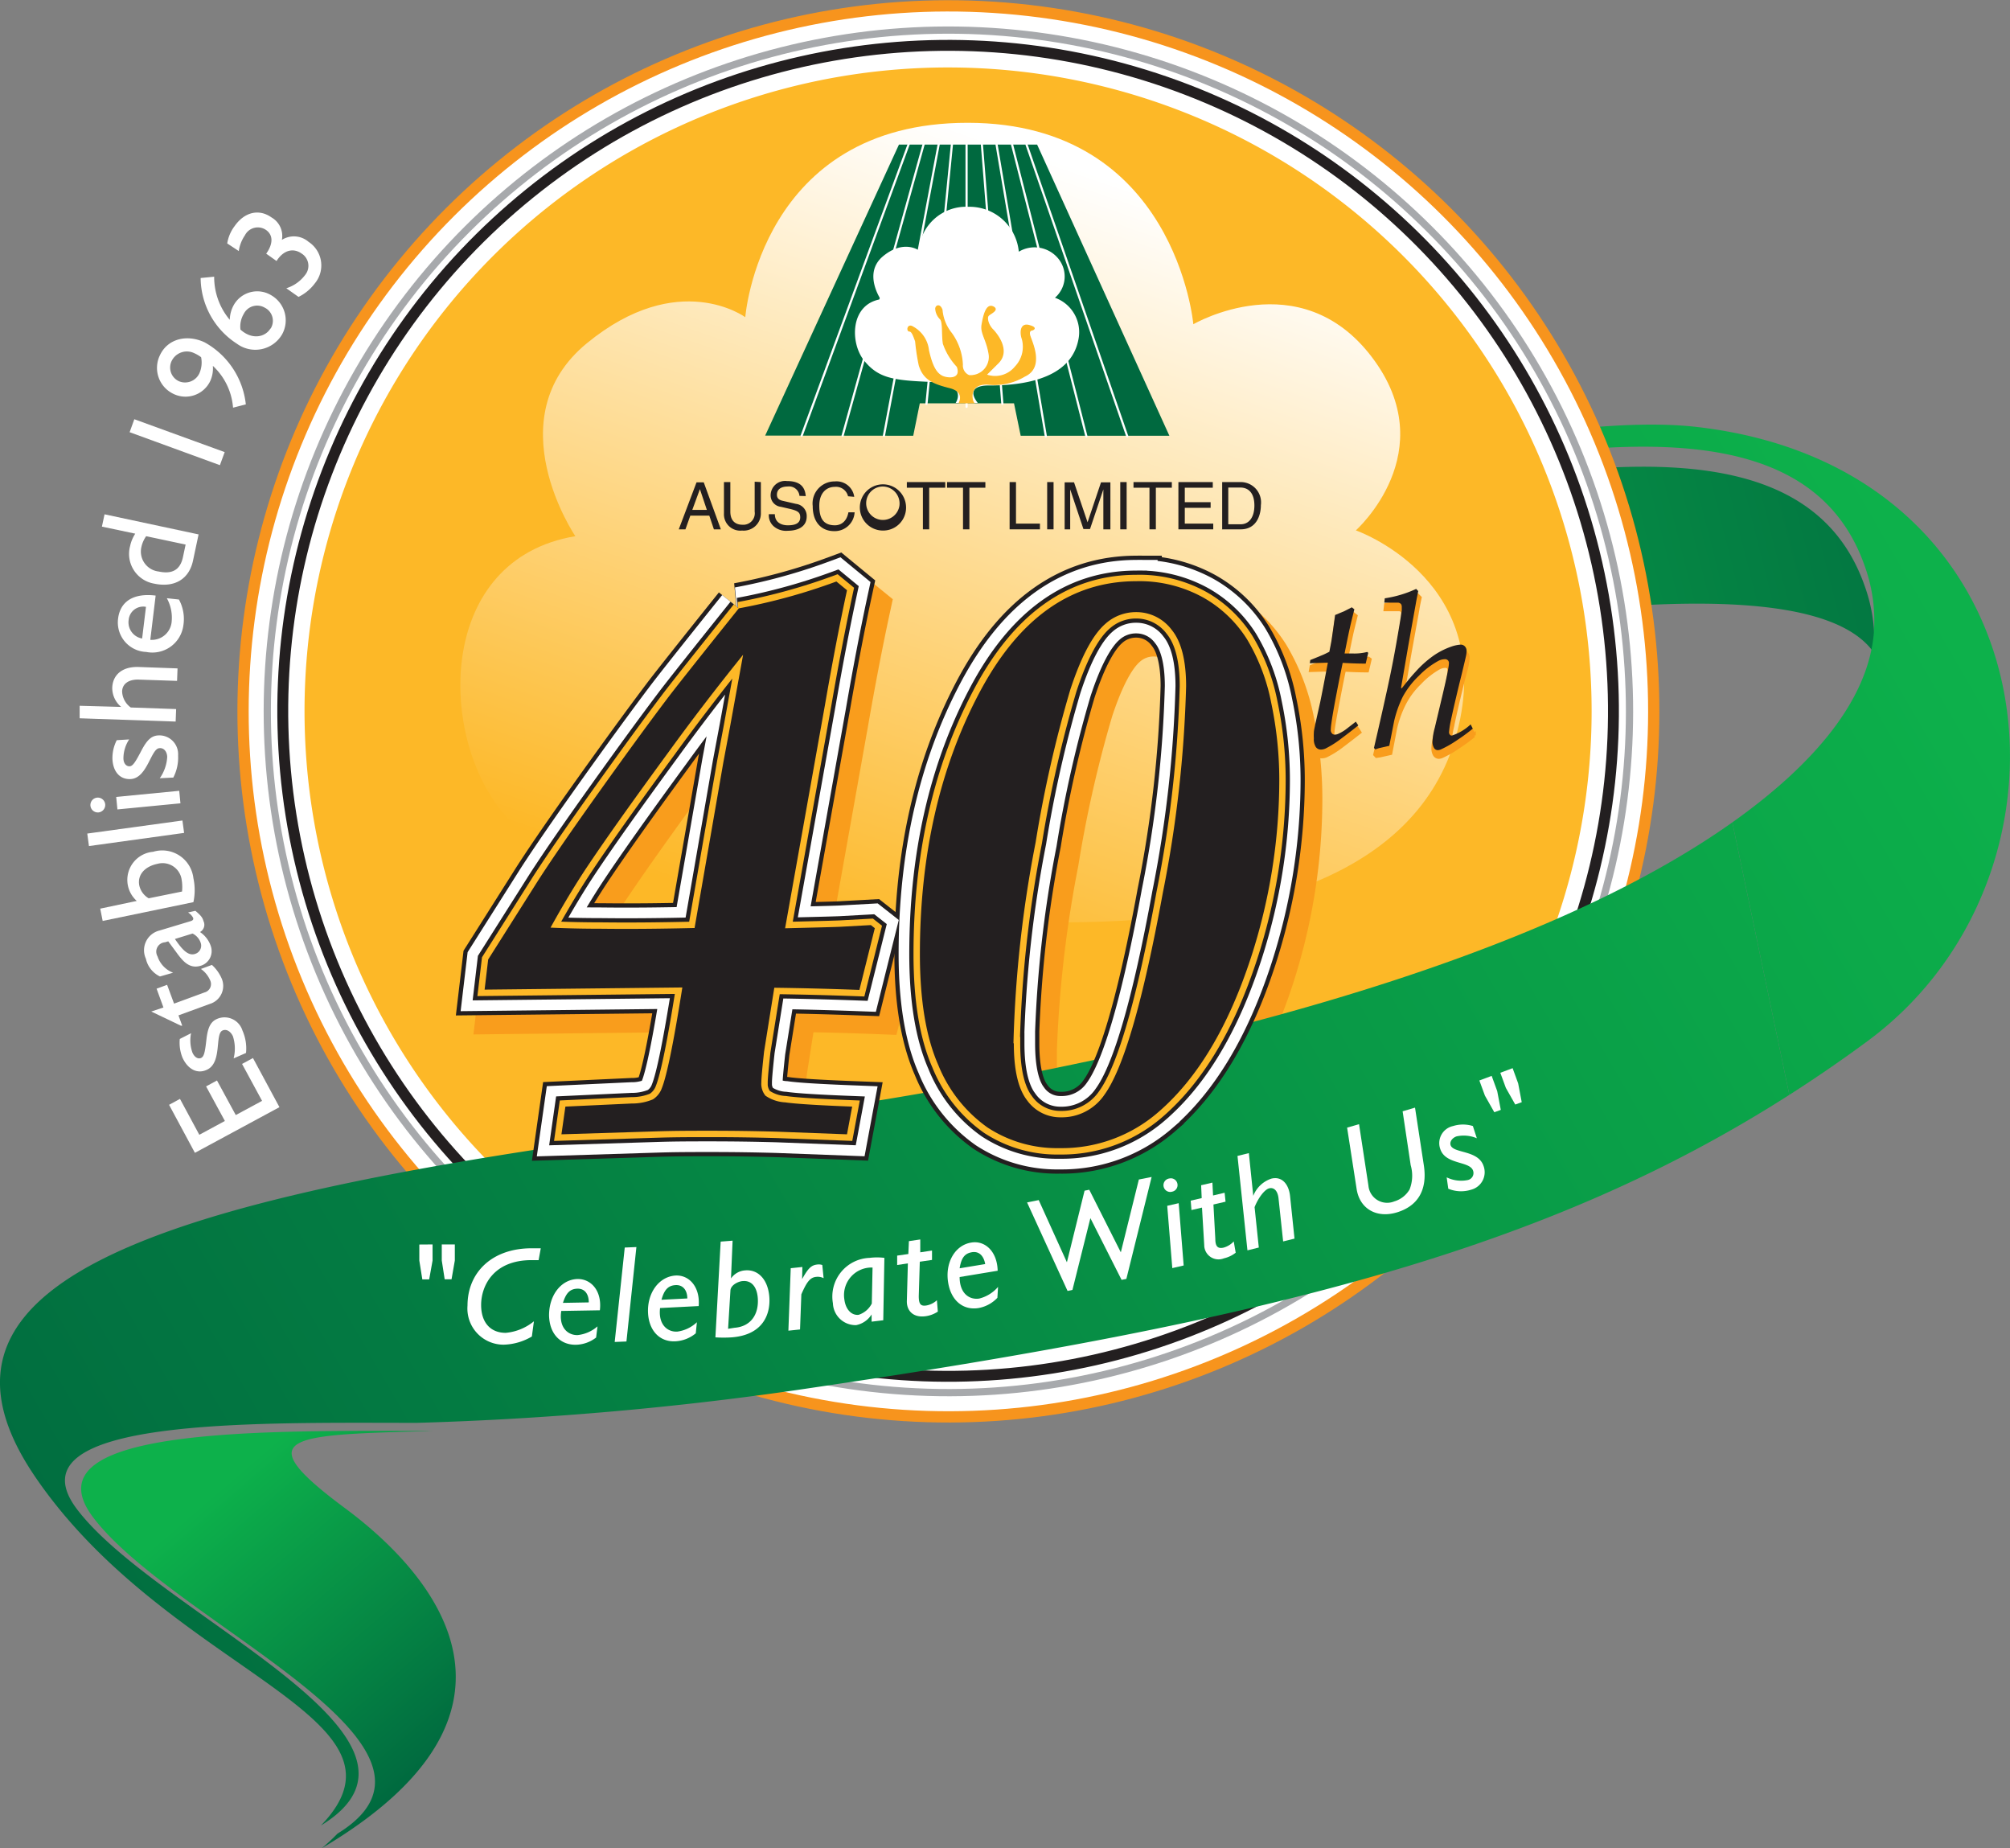 <svg id="Layer_1" data-name="Layer 1" xmlns="http://www.w3.org/2000/svg" xmlns:xlink="http://www.w3.org/1999/xlink" viewBox="0 0 213.98 196.71"><rect x="0" y="0" width="213.98" height="196.71" fill="#808080" stroke="none"/><defs><style>.cls-1{fill:url(#New_Gradient_Swatch_1);}.cls-2{fill:url(#New_Gradient_Swatch_1-2);}.cls-3,.cls-4,.cls-5,.cls-9{fill:#fff;}.cls-3{stroke:#f7941d;stroke-width:1.2px;}.cls-4{stroke:#a7a9ac;stroke-width:0.77px;}.cls-17,.cls-19,.cls-5{stroke:#231f20;}.cls-5{stroke-width:1.16px;}.cls-12,.cls-6{fill:#fdb827;}.cls-7{fill:url(#New_Gradient_Swatch_2);}.cls-8{fill:#00693f;}.cls-10{fill:none;stroke-linecap:round;stroke-width:0.23px;}.cls-10,.cls-18{stroke:#fff;}.cls-11,.cls-17,.cls-18,.cls-19,.cls-20{fill:#231f20;}.cls-12,.cls-20{stroke:#fdb827;}.cls-12{stroke-width:0.12px;}.cls-13,.cls-14{fill:#f99d1c;stroke:#f99d1c;}.cls-13,.cls-17{stroke-width:5.43px;}.cls-14{stroke-width:0.43px;}.cls-15{fill:url(#New_Gradient_Swatch_1-3);}.cls-16{fill:url(#New_Gradient_Swatch_1-4);}.cls-18{stroke-width:4.53px;}.cls-19{stroke-width:2.26px;}.cls-20{stroke-width:1.36px;}</style><linearGradient id="New_Gradient_Swatch_1" x1="352.92" y1="376.01" x2="465.58" y2="347.51" gradientUnits="userSpaceOnUse"><stop offset="0" stop-color="#0db14b"/><stop offset="1" stop-color="#00693f"/></linearGradient><linearGradient id="New_Gradient_Swatch_1-2" x1="443.32" y1="352.72" x2="236.1" y2="473.06" xlink:href="#New_Gradient_Swatch_1"/><linearGradient id="New_Gradient_Swatch_2" x1="339.26" y1="406.65" x2="367.31" y2="325.52" gradientUnits="userSpaceOnUse"><stop offset="0" stop-color="#fdb827"/><stop offset="1" stop-color="#fff"/></linearGradient><linearGradient id="New_Gradient_Swatch_1-3" x1="271.77" y1="462.51" x2="296.04" y2="490.77" xlink:href="#New_Gradient_Swatch_1"/><linearGradient id="New_Gradient_Swatch_1-4" x1="453.05" y1="369.47" x2="245.83" y2="489.82" xlink:href="#New_Gradient_Swatch_1"/></defs><title>Auscott 40th Aniv logo CMYK [Converted]</title><path class="cls-1" d="M445.2,368c-11.92-34.51-93.8,14.32-119-7.82,5,8.6,13.64,20.39,21.36,21.2,9.23,1,88.1-21.42,98.59-6.36A17.12,17.12,0,0,0,445.2,368Z" transform="translate(-246.66 -305.55)"/><path class="cls-2" d="M427.36,351c-20.89-2.44-68.4,13.39-83.77,11.9-10.56-1-16.2-4.86-18.7-7.15.4.73.84,1.5,1.31,2.3,25.2,22.14,107.08-26.69,119,7.82a17.12,17.12,0,0,1,.95,7,6.41,6.41,0,0,1,.54.91,6.41,6.41,0,0,0-.54-.91c-.59,7.11-6.25,13.95-15.07,20.21l6.07,29q4.23-2.7,8.35-5.74C469.86,398.33,465.52,355.43,427.36,351Z" transform="translate(-246.66 -305.55)"/><circle class="cls-3" cx="347.6" cy="381.24" r="75.09" transform="translate(-322.23 370.8) rotate(-82.53)"/><circle class="cls-4" cx="347.6" cy="381.24" r="72.51" transform="translate(-322.23 370.8) rotate(-82.53)"/><circle class="cls-5" cx="347.6" cy="381.24" r="70.83" transform="translate(-379.52 263.63) rotate(-69.01)"/><path class="cls-6" d="M416.1,381.24a68.51,68.51,0,1,1-68.5-68.51A68.5,68.5,0,0,1,416.1,381.24Z" transform="translate(-246.66 -305.55)"/><path class="cls-7" d="M343.55,412.1s6.5-9.32-11.64-10.07-25.09-1.8-31.87-10.17-6.76-26.81,7.87-29.24c0,0-8.52-12.54,1.23-20.54S326,339.31,326,339.31s1.59-20.71,23.7-20.69,24,21.44,24,21.44,11.32-6.61,19,3.49S391,362,391,362s14.09,4.9,11.12,20-18.75,21.74-42.5,21.72c0,0-12.36-.71-5.41,8.35Z" transform="translate(-246.66 -305.55)"/><polygon class="cls-8" points="97.22 46.38 97.92 42.93 107.95 42.93 108.66 46.38 124.49 46.38 110.41 15.39 95.7 15.39 81.46 46.36 97.22 46.38 97.22 46.38"/><path class="cls-9" d="M348.39,348.45s1.44-2.09-2.61-2.25-5.6-.4-7.12-2.26-1.52-6,1.75-6.54c0,0-1.91-2.8.27-4.59s3.78-.62,3.78-.62a5.07,5.07,0,0,1,5.29-4.63,5.27,5.27,0,0,1,5.37,4.78,3.26,3.26,0,0,1,4.24.78,3,3,0,0,1-.39,4.12,3.89,3.89,0,0,1,2.49,4.48c-.67,3.38-4.19,4.86-9.5,4.86,0,0-2.76-.15-1.2,1.87Z" transform="translate(-246.66 -305.55)"/><path class="cls-10" d="M348,320.91l-2.71,27.63m4.27-27.63v27.94m1.63-27.94,2.18,27.63m-.62-27.63L358,352m-3.6-31.07L362.32,352m-6.38-31.07L366.67,352" transform="translate(-246.66 -305.55)"/><path class="cls-11" d="M320.36,359.82l.81-2.21h0l.74,2.21Zm1.81.61.49,1.46h.74l-1.82-5h-.77l-1.89,5h.71l.52-1.46Z" transform="translate(-246.66 -305.55)"/><path class="cls-11" d="M327.66,356.86v3.26a1.83,1.83,0,0,1-2,1.9,1.74,1.74,0,0,1-1.93-1.8v-3.36h.68V360c0,1.1.67,1.4,1.28,1.4A1.22,1.22,0,0,0,327,360v-3.18Z" transform="translate(-246.66 -305.55)"/><path class="cls-11" d="M331.77,358.33a1.11,1.11,0,0,0-1.25-1c-.42,0-1.15.12-1.15.88,0,.43.3.57.6.64l1.43.33a1.29,1.29,0,0,1,1.14,1.34c0,1.19-1.1,1.52-2,1.52a2,2,0,0,1-1.52-.48,1.55,1.55,0,0,1-.51-1.28h.64c0,.91.74,1.18,1.38,1.18s1.32-.13,1.32-.85c0-.52-.25-.69-1.07-.89l-1-.23a1.22,1.22,0,0,1-1.08-1.19,1.54,1.54,0,0,1,1.74-1.55c1.75,0,1.93,1,2,1.6Z" transform="translate(-246.66 -305.55)"/><path class="cls-11" d="M336.94,358.37a1.31,1.31,0,0,0-1.41-1c-.91,0-1.65.67-1.65,2s.42,2.09,1.67,2.09c.44,0,1.21-.21,1.43-1.38h.66a2.12,2.12,0,0,1-2.2,2c-1.14,0-2.26-.74-2.26-2.67a2.34,2.34,0,0,1,2.35-2.62,1.9,1.9,0,0,1,2.07,1.64Z" transform="translate(-246.66 -305.55)"/><path class="cls-11" d="M342.41,359.38a1.78,1.78,0,1,1-1.75-2.05,1.81,1.81,0,0,1,1.75,2.05Zm.7,0a2.46,2.46,0,1,0-2.45,2.64,2.44,2.44,0,0,0,2.45-2.64Z" transform="translate(-246.66 -305.55)"/><polygon class="cls-11" points="96.54 51.31 100.63 51.31 100.63 51.91 98.92 51.91 98.92 56.34 98.25 56.34 98.25 51.91 96.54 51.91 96.54 51.31 96.54 51.31"/><polygon class="cls-11" points="100.82 51.31 104.9 51.31 104.9 51.91 103.2 51.91 103.2 56.34 102.52 56.34 102.52 51.91 100.82 51.91 100.82 51.31 100.82 51.31"/><polygon class="cls-11" points="108.16 55.73 110.71 55.73 110.71 56.34 107.48 56.34 107.48 51.31 108.16 51.31 108.16 55.73 108.16 55.73"/><polygon class="cls-11" points="112.16 56.34 111.48 56.34 111.48 51.31 112.16 51.31 112.16 56.34 112.16 56.34"/><path class="cls-11" d="M364.12,361.89v-3c0-.15,0-.78,0-1.25h0l-1.42,4.22H362l-1.41-4.22h0c0,.47,0,1.1,0,1.25v3H360v-5h1l1.44,4.25h0l1.43-4.25h1v5Z" transform="translate(-246.66 -305.55)"/><polygon class="cls-11" points="119.94 56.34 119.26 56.34 119.26 51.31 119.94 51.31 119.94 56.34 119.94 56.34"/><polygon class="cls-11" points="120.67 51.31 124.75 51.31 124.75 51.91 123.05 51.91 123.05 56.34 122.37 56.34 122.37 51.91 120.67 51.91 120.67 51.31 120.67 51.31"/><polygon class="cls-11" points="129.16 56.34 125.45 56.34 125.45 51.31 129.11 51.31 129.11 51.91 126.13 51.91 126.13 53.45 128.88 53.45 128.88 54.05 126.13 54.05 126.13 55.73 129.16 55.73 129.16 56.34 129.16 56.34"/><path class="cls-11" d="M377.42,357.44h1.27c.93,0,1.51.64,1.51,1.91s-.58,2-1.46,2h-1.32v-3.87Zm-.68,4.45h2c1.66,0,2.15-1.46,2.15-2.58a2.16,2.16,0,0,0-2.12-2.45h-2v5Z" transform="translate(-246.66 -305.55)"/><path class="cls-12" d="M348.79,348.41s.67-1.17-1-1.6-2.8-.81-3.27-2.41a22.54,22.54,0,0,1-.38-2.53c-.24-.66-.39-1.09-.67-1.09s-.19-.81.41-.4a3.2,3.2,0,0,1,1.62,2.47c.39,1.71.85,2.6,1.71,2.84s1.79,0,1.36-1.13a6.73,6.73,0,0,1-1.48-2.45c-.15-1,0-2.28-.31-2.61a1.68,1.68,0,0,1-.5-1.09c0-.31.42-.54.66.12a4.56,4.56,0,0,0,1,2.49,6.16,6.16,0,0,1,1.17,3.34,1.16,1.16,0,0,0,.7,1.17,2,2,0,0,0,2.17-2.18c-.23-1.63-.93-2.31-.77-3.23.19-1.13.5-2.22,1.16-1.91s-.26.68-.49.91-.05,1,.45,1.51,1.87,2.25.59,3.54l-1.29,1.28a2.77,2.77,0,0,0,3.12-.85,3.1,3.1,0,0,0,.74-3c-.2-.55-.24-1.67.73-1.4s.32.47.32.47-.42,0-.26.59,1.58,3.34-.52,4.31a6.27,6.27,0,0,1-4.05.85c-2,0-1.61,1.77-1.4,2l-1.52,0Z" transform="translate(-246.66 -305.55)"/><path class="cls-10" d="M343.41,320.86,332,351.93m4.36,0L345,320.86m1.6,0-5.84,31.07" transform="translate(-246.66 -305.55)"/><path class="cls-13" d="M308.3,428.29l.42-2.94,7.07-.34a5.36,5.36,0,0,0,2.25-.44,2.29,2.29,0,0,0,.94-1.2q.81-2,2.19-10.7l-21.05.23.38-3.22,5.34-8.43q2.15-3.31,6.42-9.32t7.3-10q1.26-1.68,7.62-9.61a63.73,63.73,0,0,0,10.39-2.86l1.13.92q-1.17,5.43-2.35,12.23l-4.24,23.75q5.46-.12,6.06-.17c1.65-.08,2.67-.14,3.07-.17l.42.34L340,412.9q-4.9-.19-9.06-.23l-1.07,6.83c-.19,1.74-.29,2.84-.29,3.28a2,2,0,0,0,.44,1.41,4.07,4.07,0,0,0,2.11.7c1.1.17,3.48.32,7.12.46l-.55,2.94-7.45-.24c-2.33-.06-4.7-.1-7.11-.1-1.82,0-3.69,0-5.6.07Zm14.18-22,3.06-17.61.72-3.82,1.38-7.61q-4.22,5.22-7.83,10.21-6,8.21-8.88,12.53-1.81,2.73-3.79,6.3c1.74.08,3.54.12,5.39.12C315.85,406.45,319.16,406.41,322.48,406.33Z" transform="translate(-246.66 -305.55)"/><path class="cls-13" d="M346.46,409.1q0-15.77,6.29-27.72t16.75-11.95a14,14,0,0,1,7.11,1.72,13.12,13.12,0,0,1,4.68,4.46,21.23,21.23,0,0,1,2.57,6.75,39.84,39.84,0,0,1,.86,8.31,61.33,61.33,0,0,1-3,18.77q-3.62,11.1-9.88,16.49a15.6,15.6,0,0,1-10.51,3.83,13.48,13.48,0,0,1-7.66-2.19,15,15,0,0,1-5.25-6.64Q346.46,416.46,346.46,409.1Zm10,9.5q0,4.26,1.41,6.07a4.32,4.32,0,0,0,3.56,1.81,5.49,5.49,0,0,0,4.68-2.4q3.06-4.26,6.21-21.47a129.51,129.51,0,0,0,2.48-22c0-2.74-.51-4.75-1.53-6a4.7,4.7,0,0,0-3.81-1.9,4.87,4.87,0,0,0-3.27,1.26c-1.32,1.15-2.57,3.5-3.72,7a129.67,129.67,0,0,0-3.69,16.26A127.74,127.74,0,0,0,356.42,418.6Z" transform="translate(-246.66 -305.55)"/><path class="cls-14" d="M391.1,383.08l.26.4c-.69.55-1.37,1.06-2,1.54a9.75,9.75,0,0,1-1.5.92,1.2,1.2,0,0,1-.51.11.61.61,0,0,1-.51-.28,1.43,1.43,0,0,1-.22-.91,5.12,5.12,0,0,1,.05-.62c0-.23.08-.54.16-.93l.51-2.33c.18-.82.45-2.21.81-4.18l-1.92.06.06-.34,1.25-.51c.22-.09.48-.22.77-.37.12-.59.2-1,.25-1.34s.17-1.17.36-2.57l1-.42.78-.4.27.21c-.3,1.21-.46,1.87-.48,2-.06.26-.25,1.16-.55,2.7.34,0,.61,0,.81,0a5.35,5.35,0,0,0,1.59-.16l.12.09-.27,1.15c-.32,0-1.14,0-2.45-.08-.14.63-.35,1.69-.64,3.2s-.49,2.6-.58,3.28c0,.28-.05.49-.05.64a.57.57,0,0,0,.12.39.4.4,0,0,0,.31.13.8.8,0,0,0,.3-.06,4.42,4.42,0,0,0,.83-.47Z" transform="translate(-246.66 -305.55)"/><path class="cls-14" d="M393.21,386l-.14-.15c.51-2.16.92-4,1.25-5.47.42-1.87.78-3.64,1.08-5.33s.51-3,.63-3.84a2.18,2.18,0,0,0,0-.34.5.5,0,0,0-.08-.33.53.53,0,0,0-.31-.15c-.15,0-.64,0-1.47,0l.05-.45a12,12,0,0,0,3.34-1l.23.23c-.12.57-.21,1-.25,1.31l-.83,4.58-.76,4.41.08.05c.61-.77,1.09-1.35,1.44-1.73a12,12,0,0,1,1.87-1.69,7.86,7.86,0,0,1,1.92-1,3.66,3.66,0,0,1,1-.23.61.61,0,0,1,.45.19.7.7,0,0,1,.19.49,2.5,2.5,0,0,1-.06.51c0,.25-.21.91-.48,2q-.72,2.87-1.14,4.91a7.51,7.51,0,0,0-.19,1.21.41.41,0,0,0,.08.27.3.3,0,0,0,.21.1,5.31,5.31,0,0,0,2-1.19l.23.45a17,17,0,0,1-1.63,1.2,11.35,11.35,0,0,1-1.74,1,.87.87,0,0,1-.36.09.5.5,0,0,1-.39-.22,1.27,1.27,0,0,1-.17-.73,6.78,6.78,0,0,1,.24-1.43l.86-3.62c.31-1.27.51-2.2.6-2.81a2.19,2.19,0,0,0,0-.46.42.42,0,0,0-.11-.3.49.49,0,0,0-.33-.11,1.57,1.57,0,0,0-.72.2,8.54,8.54,0,0,0-2,1.58,8.43,8.43,0,0,0-1.69,2.27,11.37,11.37,0,0,0-.94,2.63l-.5,2.6-1.11.25Z" transform="translate(-246.66 -305.55)"/><path class="cls-15" d="M256.59,467.07c8.61,11.32,41.22,24.31,26,33.64a21.46,21.46,0,0,1-1.67,1.55c24.29-14.37,12.27-28.92,2.48-36.18-10.55-7.83-5.87-7.8,9.43-8.23C275.92,457.85,249.1,457.21,256.59,467.07Z" transform="translate(-246.66 -305.55)"/><path class="cls-16" d="M322.07,425.33c-56.08,7.26-86.53,15.6-71.66,37.41,14.26,20.91,41.72,25.42,30.41,37.11,15.27-9.34-17.34-22.32-25.95-33.65-7.5-9.86,19.33-9.21,36.19-9.21a353.44,353.44,0,0,0,41.63-3.67c49-7.2,78.74-14.79,104.46-31.24l-6.07-29C405.8,411,358,420.68,322.07,425.33Z" transform="translate(-246.66 -305.55)"/><path class="cls-17" d="M306.43,426.28l.42-2.95,7.07-.33a5.7,5.7,0,0,0,2.25-.44,2.35,2.35,0,0,0,.95-1.2c.53-1.32,1.26-4.88,2.18-10.71l-21.05.23.38-3.21,5.34-8.44q2.14-3.32,6.42-9.32t7.3-10q1.26-1.67,7.62-9.61a62.74,62.74,0,0,0,10.39-2.86l1.13.93q-1.17,5.42-2.35,12.23l-4.24,23.75c3.64-.09,5.66-.14,6.06-.17l3.07-.17.42.33-1.64,6.57q-4.9-.18-9.06-.23L328,417.49c-.19,1.74-.29,2.83-.29,3.27a2,2,0,0,0,.44,1.41,4.06,4.06,0,0,0,2.11.71c1.1.16,3.48.31,7.12.45l-.55,2.95L329.4,426q-3.5-.1-7.11-.1c-1.82,0-3.69,0-5.6.06Zm14.18-22,3.06-17.61.72-3.83,1.38-7.6q-4.2,5.21-7.83,10.21-6,8.19-8.88,12.52-1.81,2.73-3.79,6.31c1.74.08,3.54.12,5.39.12C314,404.44,317.29,404.4,320.61,404.32Z" transform="translate(-246.66 -305.55)"/><path class="cls-17" d="M344.59,407.09q0-15.78,6.29-27.73t16.75-11.95a14,14,0,0,1,7.11,1.73,13.12,13.12,0,0,1,4.68,4.46,20.81,20.81,0,0,1,2.57,6.75,39.84,39.84,0,0,1,.86,8.31,61.27,61.27,0,0,1-3,18.76q-3.62,11.11-9.88,16.5a15.64,15.64,0,0,1-10.51,3.83,13.48,13.48,0,0,1-7.66-2.19,15,15,0,0,1-5.25-6.65Q344.59,414.46,344.59,407.09Zm10,9.5q0,4.26,1.41,6.07a4.34,4.34,0,0,0,3.56,1.81,5.48,5.48,0,0,0,4.68-2.41q3.06-4.24,6.21-21.47a129.31,129.31,0,0,0,2.48-22q0-4.12-1.53-6a4.71,4.71,0,0,0-3.81-1.89,4.87,4.87,0,0,0-3.27,1.26c-1.32,1.15-2.57,3.49-3.72,7a129.86,129.86,0,0,0-3.69,16.25A128,128,0,0,0,354.55,416.59Z" transform="translate(-246.66 -305.55)"/><path class="cls-18" d="M306.43,426.28l.42-2.95,7.07-.33a5.7,5.7,0,0,0,2.25-.44,2.35,2.35,0,0,0,.95-1.2c.53-1.32,1.26-4.88,2.18-10.71l-21.05.23.38-3.21,5.34-8.44q2.14-3.32,6.42-9.32t7.3-10q1.26-1.67,7.62-9.61a62.74,62.74,0,0,0,10.39-2.86l1.13.93q-1.17,5.42-2.35,12.23l-4.24,23.75c3.64-.09,5.66-.14,6.06-.17l3.07-.17.42.33-1.64,6.57q-4.9-.18-9.06-.23L328,417.49c-.19,1.74-.29,2.83-.29,3.27a2,2,0,0,0,.44,1.41,4.06,4.06,0,0,0,2.11.71c1.1.16,3.48.31,7.12.45l-.55,2.95L329.4,426q-3.5-.1-7.11-.1c-1.82,0-3.69,0-5.6.06Zm14.18-22,3.06-17.61.72-3.83,1.38-7.6q-4.2,5.21-7.83,10.21-6,8.19-8.88,12.52-1.81,2.73-3.79,6.31c1.74.08,3.54.12,5.39.12C314,404.44,317.29,404.4,320.61,404.32Z" transform="translate(-246.66 -305.55)"/><path class="cls-18" d="M344.59,407.09q0-15.78,6.29-27.73t16.75-11.95a14,14,0,0,1,7.11,1.73,13.12,13.12,0,0,1,4.68,4.46,20.81,20.81,0,0,1,2.57,6.75,39.84,39.84,0,0,1,.86,8.31,61.27,61.27,0,0,1-3,18.76q-3.62,11.11-9.88,16.5a15.64,15.64,0,0,1-10.51,3.83,13.48,13.48,0,0,1-7.66-2.19,15,15,0,0,1-5.25-6.65Q344.59,414.46,344.59,407.09Zm10,9.5q0,4.26,1.41,6.07a4.34,4.34,0,0,0,3.56,1.81,5.48,5.48,0,0,0,4.68-2.41q3.06-4.24,6.21-21.47a129.31,129.31,0,0,0,2.48-22q0-4.12-1.53-6a4.71,4.71,0,0,0-3.81-1.89,4.87,4.87,0,0,0-3.27,1.26c-1.32,1.15-2.57,3.49-3.72,7a129.86,129.86,0,0,0-3.69,16.25A128,128,0,0,0,354.55,416.59Z" transform="translate(-246.66 -305.55)"/><path class="cls-19" d="M306.43,426.28l.42-2.95,7.07-.33a5.7,5.7,0,0,0,2.25-.44,2.35,2.35,0,0,0,.95-1.2c.53-1.32,1.26-4.88,2.18-10.71l-21.05.23.38-3.21,5.34-8.44q2.14-3.32,6.42-9.32t7.3-10q1.26-1.67,7.62-9.61a62.74,62.74,0,0,0,10.39-2.86l1.13.93q-1.17,5.42-2.35,12.23l-4.24,23.75c3.64-.09,5.66-.14,6.06-.17l3.07-.17.42.33-1.64,6.57q-4.9-.18-9.06-.23L328,417.49c-.19,1.74-.29,2.83-.29,3.27a2,2,0,0,0,.44,1.41,4.06,4.06,0,0,0,2.11.71c1.1.16,3.48.31,7.12.45l-.55,2.95L329.4,426q-3.5-.1-7.11-.1c-1.82,0-3.69,0-5.6.06Zm14.18-22,3.06-17.61.72-3.83,1.38-7.6q-4.2,5.21-7.83,10.21-6,8.19-8.88,12.52-1.81,2.73-3.79,6.31c1.74.08,3.54.12,5.39.12C314,404.44,317.29,404.4,320.61,404.32Z" transform="translate(-246.66 -305.55)"/><path class="cls-19" d="M344.59,407.09q0-15.78,6.29-27.73t16.75-11.95a14,14,0,0,1,7.11,1.73,13.12,13.12,0,0,1,4.68,4.46,20.81,20.81,0,0,1,2.57,6.75,39.84,39.84,0,0,1,.86,8.31,61.27,61.27,0,0,1-3,18.76q-3.62,11.11-9.88,16.5a15.64,15.64,0,0,1-10.51,3.83,13.48,13.48,0,0,1-7.66-2.19,15,15,0,0,1-5.25-6.65Q344.59,414.46,344.59,407.09Zm10,9.5q0,4.26,1.41,6.07a4.34,4.34,0,0,0,3.56,1.81,5.48,5.48,0,0,0,4.68-2.41q3.06-4.24,6.21-21.47a129.31,129.31,0,0,0,2.48-22q0-4.12-1.53-6a4.71,4.71,0,0,0-3.81-1.89,4.87,4.87,0,0,0-3.27,1.26c-1.32,1.15-2.57,3.49-3.72,7a129.86,129.86,0,0,0-3.69,16.25A128,128,0,0,0,354.55,416.59Z" transform="translate(-246.66 -305.55)"/><path class="cls-20" d="M306.43,426.28l.42-2.95,7.07-.33a5.7,5.7,0,0,0,2.25-.44,2.35,2.35,0,0,0,.95-1.2c.53-1.32,1.26-4.88,2.18-10.71l-21.05.23.38-3.21,5.34-8.44q2.14-3.32,6.42-9.32t7.3-10q1.26-1.67,7.62-9.61a62.74,62.74,0,0,0,10.39-2.86l1.13.93q-1.17,5.42-2.35,12.23l-4.24,23.75c3.64-.09,5.66-.14,6.06-.17l3.07-.17.42.33-1.64,6.57q-4.9-.18-9.06-.23L328,417.49c-.19,1.74-.29,2.83-.29,3.27a2,2,0,0,0,.44,1.41,4.06,4.06,0,0,0,2.11.71c1.1.16,3.48.31,7.12.45l-.55,2.95L329.4,426q-3.5-.1-7.11-.1c-1.82,0-3.69,0-5.6.06Zm14.18-22,3.06-17.61.72-3.83,1.38-7.6q-4.2,5.21-7.83,10.21-6,8.19-8.88,12.52-1.81,2.73-3.79,6.31c1.74.08,3.54.12,5.39.12C314,404.44,317.29,404.4,320.61,404.32Z" transform="translate(-246.66 -305.55)"/><path class="cls-20" d="M344.59,407.09q0-15.78,6.29-27.73t16.75-11.95a14,14,0,0,1,7.11,1.73,13.12,13.12,0,0,1,4.68,4.46,20.81,20.81,0,0,1,2.57,6.75,39.84,39.84,0,0,1,.86,8.31,61.27,61.27,0,0,1-3,18.76q-3.62,11.11-9.88,16.5a15.64,15.64,0,0,1-10.51,3.83,13.48,13.48,0,0,1-7.66-2.19,15,15,0,0,1-5.25-6.65Q344.59,414.46,344.59,407.09Zm10,9.5q0,4.26,1.41,6.07a4.34,4.34,0,0,0,3.56,1.81,5.48,5.48,0,0,0,4.68-2.41q3.06-4.24,6.21-21.47a129.31,129.31,0,0,0,2.48-22q0-4.12-1.53-6a4.71,4.71,0,0,0-3.81-1.89,4.87,4.87,0,0,0-3.27,1.26c-1.32,1.15-2.57,3.49-3.72,7a129.86,129.86,0,0,0-3.69,16.25A128,128,0,0,0,354.55,416.59Z" transform="translate(-246.66 -305.55)"/><path class="cls-11" d="M391,382.36l.26.4c-.68.55-1.36,1.06-2,1.54a9.79,9.79,0,0,1-1.49.92,1.24,1.24,0,0,1-.51.11.66.66,0,0,1-.52-.27,1.56,1.56,0,0,1-.21-.92,4.91,4.91,0,0,1,0-.62c0-.23.09-.54.16-.93l.52-2.33c.17-.82.44-2.21.81-4.18l-1.92.06.05-.34c.61-.24,1-.41,1.25-.51s.48-.22.78-.37c.11-.59.2-1,.25-1.34s.17-1.17.36-2.57l1-.42.78-.4.27.21c-.3,1.21-.46,1.87-.48,2-.07.27-.25,1.16-.56,2.7.34,0,.61,0,.82,0a5.44,5.44,0,0,0,1.59-.16l.11.09-.27,1.15c-.32,0-1.13,0-2.45-.08-.13.63-.35,1.69-.64,3.2s-.48,2.6-.57,3.28a4.86,4.86,0,0,0-.06.64.53.53,0,0,0,.13.39.38.38,0,0,0,.3.13.89.89,0,0,0,.31-.06,4.42,4.42,0,0,0,.83-.47Z" transform="translate(-246.66 -305.55)"/><path class="cls-11" d="M393.06,385.31l-.13-.16c.5-2.16.92-4,1.24-5.47.42-1.87.78-3.64,1.08-5.33s.52-3,.64-3.84c0-.13,0-.25,0-.34a.57.57,0,0,0-.08-.33.53.53,0,0,0-.31-.15q-.22,0-1.47,0l.05-.46a12.09,12.09,0,0,0,3.34-1l.22.23c-.11.57-.2,1-.25,1.31l-.82,4.58-.76,4.41.08.05c.6-.77,1.08-1.35,1.44-1.73a11.48,11.48,0,0,1,1.86-1.69,7.86,7.86,0,0,1,1.92-1,3.78,3.78,0,0,1,1.05-.23.61.61,0,0,1,.45.19.69.69,0,0,1,.18.49,2.5,2.5,0,0,1-.06.51c-.05.25-.21.91-.47,2-.48,1.92-.86,3.55-1.15,4.91a9.19,9.19,0,0,0-.19,1.21.37.37,0,0,0,.09.27.24.24,0,0,0,.21.1,5.31,5.31,0,0,0,2-1.19l.23.45a18.38,18.38,0,0,1-1.63,1.2,11.35,11.35,0,0,1-1.74,1,.94.94,0,0,1-.36.09.47.47,0,0,1-.39-.22,1.27,1.27,0,0,1-.17-.73,6.71,6.71,0,0,1,.24-1.42l.86-3.63c.3-1.27.5-2.2.6-2.81a3.17,3.17,0,0,0,.05-.46.41.41,0,0,0-.12-.3.44.44,0,0,0-.32-.11,1.57,1.57,0,0,0-.72.2,8.77,8.77,0,0,0-2.05,1.58A9.05,9.05,0,0,0,396,379.7a11.84,11.84,0,0,0-.93,2.63l-.51,2.6-1.1.25Z" transform="translate(-246.66 -305.55)"/><path class="cls-11" d="M306.43,426.28l.42-2.95,7.07-.33a5.7,5.7,0,0,0,2.25-.44,2.35,2.35,0,0,0,.95-1.2c.53-1.32,1.26-4.88,2.18-10.71l-21.05.23.38-3.21,5.34-8.44q2.14-3.32,6.42-9.32t7.3-10q1.26-1.67,7.62-9.61a62.74,62.74,0,0,0,10.39-2.86l1.13.93q-1.17,5.42-2.35,12.23l-4.24,23.75c3.64-.09,5.66-.14,6.06-.17l3.07-.17.42.33-1.64,6.57q-4.9-.18-9.06-.23L328,417.49c-.19,1.74-.29,2.83-.29,3.27a2,2,0,0,0,.44,1.41,4.06,4.06,0,0,0,2.11.71c1.1.16,3.48.31,7.12.45l-.55,2.95L329.4,426q-3.5-.1-7.11-.1c-1.82,0-3.69,0-5.6.06Zm14.18-22,3.06-17.61.72-3.83,1.38-7.6q-4.2,5.21-7.83,10.21-6,8.19-8.88,12.52-1.81,2.73-3.79,6.31c1.74.08,3.54.12,5.39.12C314,404.44,317.29,404.4,320.61,404.32Z" transform="translate(-246.66 -305.55)"/><path class="cls-11" d="M344.59,407.09q0-15.78,6.29-27.73t16.75-11.95a14,14,0,0,1,7.11,1.73,13.12,13.12,0,0,1,4.68,4.46,20.81,20.81,0,0,1,2.57,6.75,39.84,39.84,0,0,1,.86,8.31,61.27,61.27,0,0,1-3,18.76q-3.62,11.11-9.88,16.5a15.64,15.64,0,0,1-10.51,3.83,13.48,13.48,0,0,1-7.66-2.19,15,15,0,0,1-5.25-6.65Q344.59,414.46,344.59,407.09Zm10,9.5q0,4.26,1.41,6.07a4.34,4.34,0,0,0,3.56,1.81,5.48,5.48,0,0,0,4.68-2.41q3.06-4.24,6.21-21.47a129.31,129.31,0,0,0,2.48-22q0-4.12-1.53-6a4.71,4.71,0,0,0-3.81-1.89,4.87,4.87,0,0,0-3.27,1.26c-1.32,1.15-2.57,3.49-3.72,7a129.86,129.86,0,0,0-3.69,16.25A128,128,0,0,0,354.55,416.59Z" transform="translate(-246.66 -305.55)"/><path class="cls-9" d="M292.71,438l0,1.72-.36,2h-.73l-.32-2,0-1.71Zm2.37,0,0,1.71-.35,2H294l-.31-2V438Z" transform="translate(-246.66 -305.55)"/><path class="cls-9" d="M304,439.67h-.74c-4.15,0-5.37,2.83-5.38,4.74s1,3,2.62,3a5.51,5.51,0,0,0,3-1.23l-.22,1.62a6.2,6.2,0,0,1-3,.87,3.85,3.85,0,0,1-3.85-4.17c0-3.5,2.59-6.1,6.85-6.09h.95Z" transform="translate(-246.66 -305.55)"/><path class="cls-9" d="M310.12,447.91a3.65,3.65,0,0,1-2.19.77c-1.67,0-2.78-1.21-2.82-3.13,0-2.16,1.3-3.84,3.06-3.87,1.47,0,2.59,1.32,2.35,3.33l-4.11.07c-.28,1.77.71,2.59,1.73,2.57a3.82,3.82,0,0,0,2.13-.93Zm-.78-3.74c0-.84-.39-1.48-1.21-1.46s-1.22.5-1.54,1.51Z" transform="translate(-246.66 -305.55)"/><path class="cls-9" d="M313.35,448.33l-1.25.05,1.07-10.05,1.24-.05Z" transform="translate(-246.66 -305.55)"/><path class="cls-9" d="M320.73,447.46a3.69,3.69,0,0,1-2.16.85c-1.67.09-2.82-1.12-2.92-3-.11-2.15,1.16-3.88,2.92-4,1.47-.08,2.64,1.23,2.47,3.25l-4.11.21c-.21,1.78.8,2.56,1.82,2.51a3.76,3.76,0,0,0,2.1-1Zm-.9-3.71c0-.84-.44-1.47-1.26-1.42s-1.21.55-1.49,1.56Z" transform="translate(-246.66 -305.55)"/><path class="cls-9" d="M324.48,441.62l0,0a2,2,0,0,1,1.53-.86c1.38-.11,2.41,1,2.55,2.82s-.65,4.05-4,4.31a13.43,13.43,0,0,1-1.74,0l.56-10.19,1.27-.1Zm.38,5.25c1.72-.13,2.61-1.42,2.47-3.19-.1-1.2-.69-1.85-1.57-1.78-.41,0-1.3.38-1.34,1l-.25,4.08Z" transform="translate(-246.66 -305.55)"/><path class="cls-9" d="M332.05,441.69l0,0c.66-1.19,1-1.48,1.6-1.55a1.19,1.19,0,0,1,.55.05l.14,1.4a1.41,1.41,0,0,0-.78-.14c-.64.06-1,.5-1.59,1.86l-.14,3.74-1.24.13.25-6.65,1.24-.13Z" transform="translate(-246.66 -305.55)"/><path class="cls-9" d="M340.69,446.07l-1.24.15,0-.77,0,0a2.52,2.52,0,0,1-1.65,1.14,2.42,2.42,0,0,1-2.47-2.33,4.12,4.12,0,0,1,3.91-4.83,6.31,6.31,0,0,1,1.57,0Zm-1.14-5.61a2.93,2.93,0,0,0-3,3.4c.13,1.05.76,1.72,1.52,1.63a2.4,2.4,0,0,0,1.4-1.2Z" transform="translate(-246.66 -305.55)"/><path class="cls-9" d="M345.88,439.65l-1.3.19-.11,3.66c0,.85.2,1.09.8,1a2.22,2.22,0,0,0,1.13-.56l.1,1.21a3.12,3.12,0,0,1-1.3.49c-1.28.18-2-.54-2-1.57l.11-4.05-1.14.17v-1l1.19-.17.06-1.37,1.21-.18,0,1.37,1.25-.19Z" transform="translate(-246.66 -305.55)"/><path class="cls-9" d="M352.84,443.68a3.65,3.65,0,0,1-2,1.09c-1.65.27-2.93-.8-3.24-2.7-.35-2.13.73-4,2.47-4.27,1.44-.24,2.75.93,2.8,3l-4.05.67c0,1.78,1.07,2.45,2.09,2.29a3.87,3.87,0,0,0,2-1.24Zm-1.3-3.59c-.14-.82-.61-1.4-1.42-1.26s-1.13.67-1.3,1.71Z" transform="translate(-246.66 -305.55)"/><path class="cls-9" d="M366.57,441.67l-.51.1-3.32-6.57-1.91,7.64-.52.11L356,433.53l1.24-.25,3,6.62h0l1.88-7.62.5-.1,3.36,6.66,1.92-7.75,1.36-.27Z" transform="translate(-246.66 -305.55)"/><path class="cls-9" d="M372,431.52a.71.71,0,0,1-.54.86.72.72,0,1,1-.31-1.4A.71.71,0,0,1,372,431.52Zm.67,8.72-1.21.28-.54-6.63,1.22-.28Z" transform="translate(-246.66 -305.55)"/><path class="cls-9" d="M377.13,433.45l-1.29.3.2,3.66c0,.85.3,1.06.88.93a2.32,2.32,0,0,0,1.08-.66l.21,1.2a3.16,3.16,0,0,1-1.26.6,1.52,1.52,0,0,1-2.09-1.4l-.24-4-1.12.26-.08-1,1.17-.27-.06-1.37,1.2-.28.07,1.37,1.23-.29Z" transform="translate(-246.66 -305.55)"/><path class="cls-9" d="M380.08,432.83l0,0A3.12,3.12,0,0,1,382,431c1.15-.29,1.87.61,2,1.87l.47,4.51-1.21.3-.49-4.58c-.09-.84-.51-1.2-1-1.07s-1.15,1-1.55,2l.45,4.3-1.21.3-1.06-10.05,1.21-.3Z" transform="translate(-246.66 -305.55)"/><path class="cls-9" d="M398.24,429.59c.41,2.72-.73,4.35-2.87,5s-4-.36-4.3-2.58l-1-6.44,1.27-.37,1,6.54a2,2,0,0,0,2.75,1.68,2.8,2.8,0,0,0,1.63-1.27,4,4,0,0,0,.12-2.58l-.86-5.74,1.32-.39Z" transform="translate(-246.66 -305.55)"/><path class="cls-9" d="M403.88,426.7a3.55,3.55,0,0,0-2.16-.2c-.48.17-.75.58-.63.94.3.89,2.94.49,3.51,2.22a1.92,1.92,0,0,1-1.31,2.51,3.55,3.55,0,0,1-2.45-.1l-.17-1.21a3.49,3.49,0,0,0,2.23.29.76.76,0,0,0,.58-1c-.35-1.05-2.93-.61-3.49-2.3a1.86,1.86,0,0,1,1.36-2.45,3.53,3.53,0,0,1,2.11,0Z" transform="translate(-246.66 -305.55)"/><path class="cls-9" d="M405.46,420.06l.59,1.62.38,2-.69.25-1-1.77-.59-1.61Zm2.23-.82.59,1.62.38,2-.69.25-1-1.77-.59-1.61Z" transform="translate(-246.66 -305.55)"/><path class="cls-9" d="M265.82,422.51l2.06,3.82,2.72-1.47-2-3.68,1.16-.63,2,3.68,2.8-1.51-2.13-3.93,1.16-.63,2.82,5.23-9,4.86-2.75-5.11Z" transform="translate(-246.66 -305.55)"/><path class="cls-9" d="M267,415.52a3.86,3.86,0,0,0,.15,2.07c.22.49.59.71.92.56s.42-.68.57-2,.49-1.87,1.12-2.15a2,2,0,0,1,2.71,1.23,4.7,4.7,0,0,1,.38,2.39l-1.32.58a4.24,4.24,0,0,0-.08-2.37c-.24-.49-.66-.79-1.1-.6-.85.38,0,3.46-1.69,4.19-1,.46-2-.06-2.57-1.29a4.24,4.24,0,0,1-.29-2Z" transform="translate(-246.66 -305.55)"/><path class="cls-9" d="M264.06,412.78l-.73-2,1.12-.41.74,2,3.24-1.19a.92.92,0,0,0,.62-1.25,2.87,2.87,0,0,0-1-1.25l1.17-.43a4.22,4.22,0,0,1,1,1.36A2,2,0,0,1,269,412.4l-3.34,1.22.4,1.1-.14,0-3.16-1.51Z" transform="translate(-246.66 -305.55)"/><path class="cls-9" d="M267.46,402.49c.56.48.75.69.86,1.09a.88.88,0,0,1-.37,1.17,2.92,2.92,0,0,1,1.17,1.55,1.63,1.63,0,0,1-1.13,2.05c-1.28.37-2-.68-2.68-1.61l-.74-1-.34.1a1,1,0,0,0-.8,1.5,2.79,2.79,0,0,0,1.66,1.74l-1.4.4a2.75,2.75,0,0,1-1.5-1.89,2.16,2.16,0,0,1,1.45-3l3.32-1c.25-.08.31-.19.26-.35a1.47,1.47,0,0,0-.54-.57Zm-2.18,3c.69,1,1.34,1.82,2.11,1.6a.92.92,0,0,0,.64-1.18,1.7,1.7,0,0,0-.87-1Z" transform="translate(-246.66 -305.55)"/><path class="cls-9" d="M261.22,401.44a3,3,0,0,1,1.74-5.23,3.34,3.34,0,0,1,4.29,2.81,6.08,6.08,0,0,1,0,2.55l-9.66,2-.26-1.31Zm4.82-1a4.8,4.8,0,0,0-.06-1.37,2.05,2.05,0,0,0-2.55-1.58c-1.4.29-2.16,1.21-1.94,2.31a2.11,2.11,0,0,0,1,1.36Z" transform="translate(-246.66 -305.55)"/><path class="cls-9" d="M266.08,392.88l.18,1.32-10.13,1.4-.18-1.33Z" transform="translate(-246.66 -305.55)"/><path class="cls-9" d="M257.86,391.15a.8.8,0,0,1-.72.87.79.79,0,1,1,.72-.87Zm7.88-1.43.13,1.33-6.71.65-.13-1.33Z" transform="translate(-246.66 -305.55)"/><path class="cls-9" d="M260.41,384.25a3.7,3.7,0,0,0-.61,2c0,.54.29.87.65.86s.64-.48,1.28-1.7,1.13-1.56,1.82-1.59a2,2,0,0,1,2.07,2.13,4.64,4.64,0,0,1-.51,2.36l-1.44.07a4.39,4.39,0,0,0,.79-2.25c0-.53-.33-1-.81-.95-.93,0-1.28,3.21-3.1,3.29-1.13.05-1.86-.79-1.92-2.14a4.17,4.17,0,0,1,.46-2Z" transform="translate(-246.66 -305.55)"/><path class="cls-9" d="M259.56,380.79v0a2.62,2.62,0,0,1-.95-2.05c.05-1.31,1-2.26,2.82-2.2l4.13.15-.05,1.33-4.17-.14c-1,0-1.65.45-1.68,1.26a2.21,2.21,0,0,0,.92,1.71l4.83.17-.05,1.33L255.14,382l0-1.33Z" transform="translate(-246.66 -305.55)"/><path class="cls-9" d="M265.71,369.36a4.35,4.35,0,0,1,.47,2.76,3.33,3.33,0,0,1-3.95,2.82,3.14,3.14,0,0,1-3-3.54c.21-1.77,1.56-2.76,4-2.46l-.57,4.71a2.12,2.12,0,0,0,2.28-2,4.27,4.27,0,0,0-.52-2.43Zm-3.51.78a1.55,1.55,0,0,0-1.84,1.37,1.75,1.75,0,0,0,1.43,2Z" transform="translate(-246.66 -305.55)"/><path class="cls-9" d="M267.8,362.43l-.59,2.78c-.42,2-2,2.91-4.13,2.46a3.21,3.21,0,0,1-2.57-4,3.92,3.92,0,0,1,.55-1.32l-3.55-.75.28-1.31Zm-5.58.19a3.15,3.15,0,0,0-.51,1.16,2.14,2.14,0,0,0,1.85,2.6c1.23.26,2.26,0,2.58-1.55l.28-1.32Z" transform="translate(-246.66 -305.55)"/><path class="cls-9" d="M270.58,353.67l-.51,1.39-9.61-3.51.5-1.38Z" transform="translate(-246.66 -305.55)"/><path class="cls-9" d="M271.47,348.94a6.79,6.79,0,0,0-2.15-4.45,3.26,3.26,0,0,1-.28,1.62,2.92,2.92,0,0,1-3.94,1.35,3.06,3.06,0,0,1-1.41-4.11c.8-1.71,2.82-2.27,4.76-1.36a8.59,8.59,0,0,1,4.38,6.6Zm-3.56-3.71a2.87,2.87,0,0,0,.16-1.66,3.52,3.52,0,0,0-.71-.42,1.8,1.8,0,0,0-2.4.77,1.6,1.6,0,0,0,.76,2.21A1.68,1.68,0,0,0,267.91,345.23Z" transform="translate(-246.66 -305.55)"/><path class="cls-9" d="M269.46,335a7.08,7.08,0,0,0,1.66,4.59,3.4,3.4,0,0,1,.44-1.6,2.87,2.87,0,0,1,4-1,3.08,3.08,0,0,1,1.13,4.15,3.3,3.3,0,0,1-4.8,1,8.39,8.39,0,0,1-3.87-7Zm6,5.54a1.56,1.56,0,0,0-.63-2.25,1.59,1.59,0,0,0-2.22.67,2.61,2.61,0,0,0-.35,1.67C273.52,341.77,274.92,341.42,275.46,340.5Z" transform="translate(-246.66 -305.55)"/><path class="cls-9" d="M270.85,331.46a4.12,4.12,0,0,1,.79-1.85c1.05-1.5,2.6-1.86,3.92-.92a2.27,2.27,0,0,1,1.11,2.39,2.39,2.39,0,0,1,2.84.21,3,3,0,0,1,.66,4.43,4.77,4.77,0,0,1-1.73,1.43l-1.3-.92a4,4,0,0,0,2-1.41,1.54,1.54,0,0,0-.38-2.29c-.82-.58-1.88-.43-2.66.8l-1.1-.78c.78-1.1.71-2,0-2.51a1.54,1.54,0,0,0-2.27.56,4,4,0,0,0-.65,1.67Z" transform="translate(-246.66 -305.55)"/></svg>